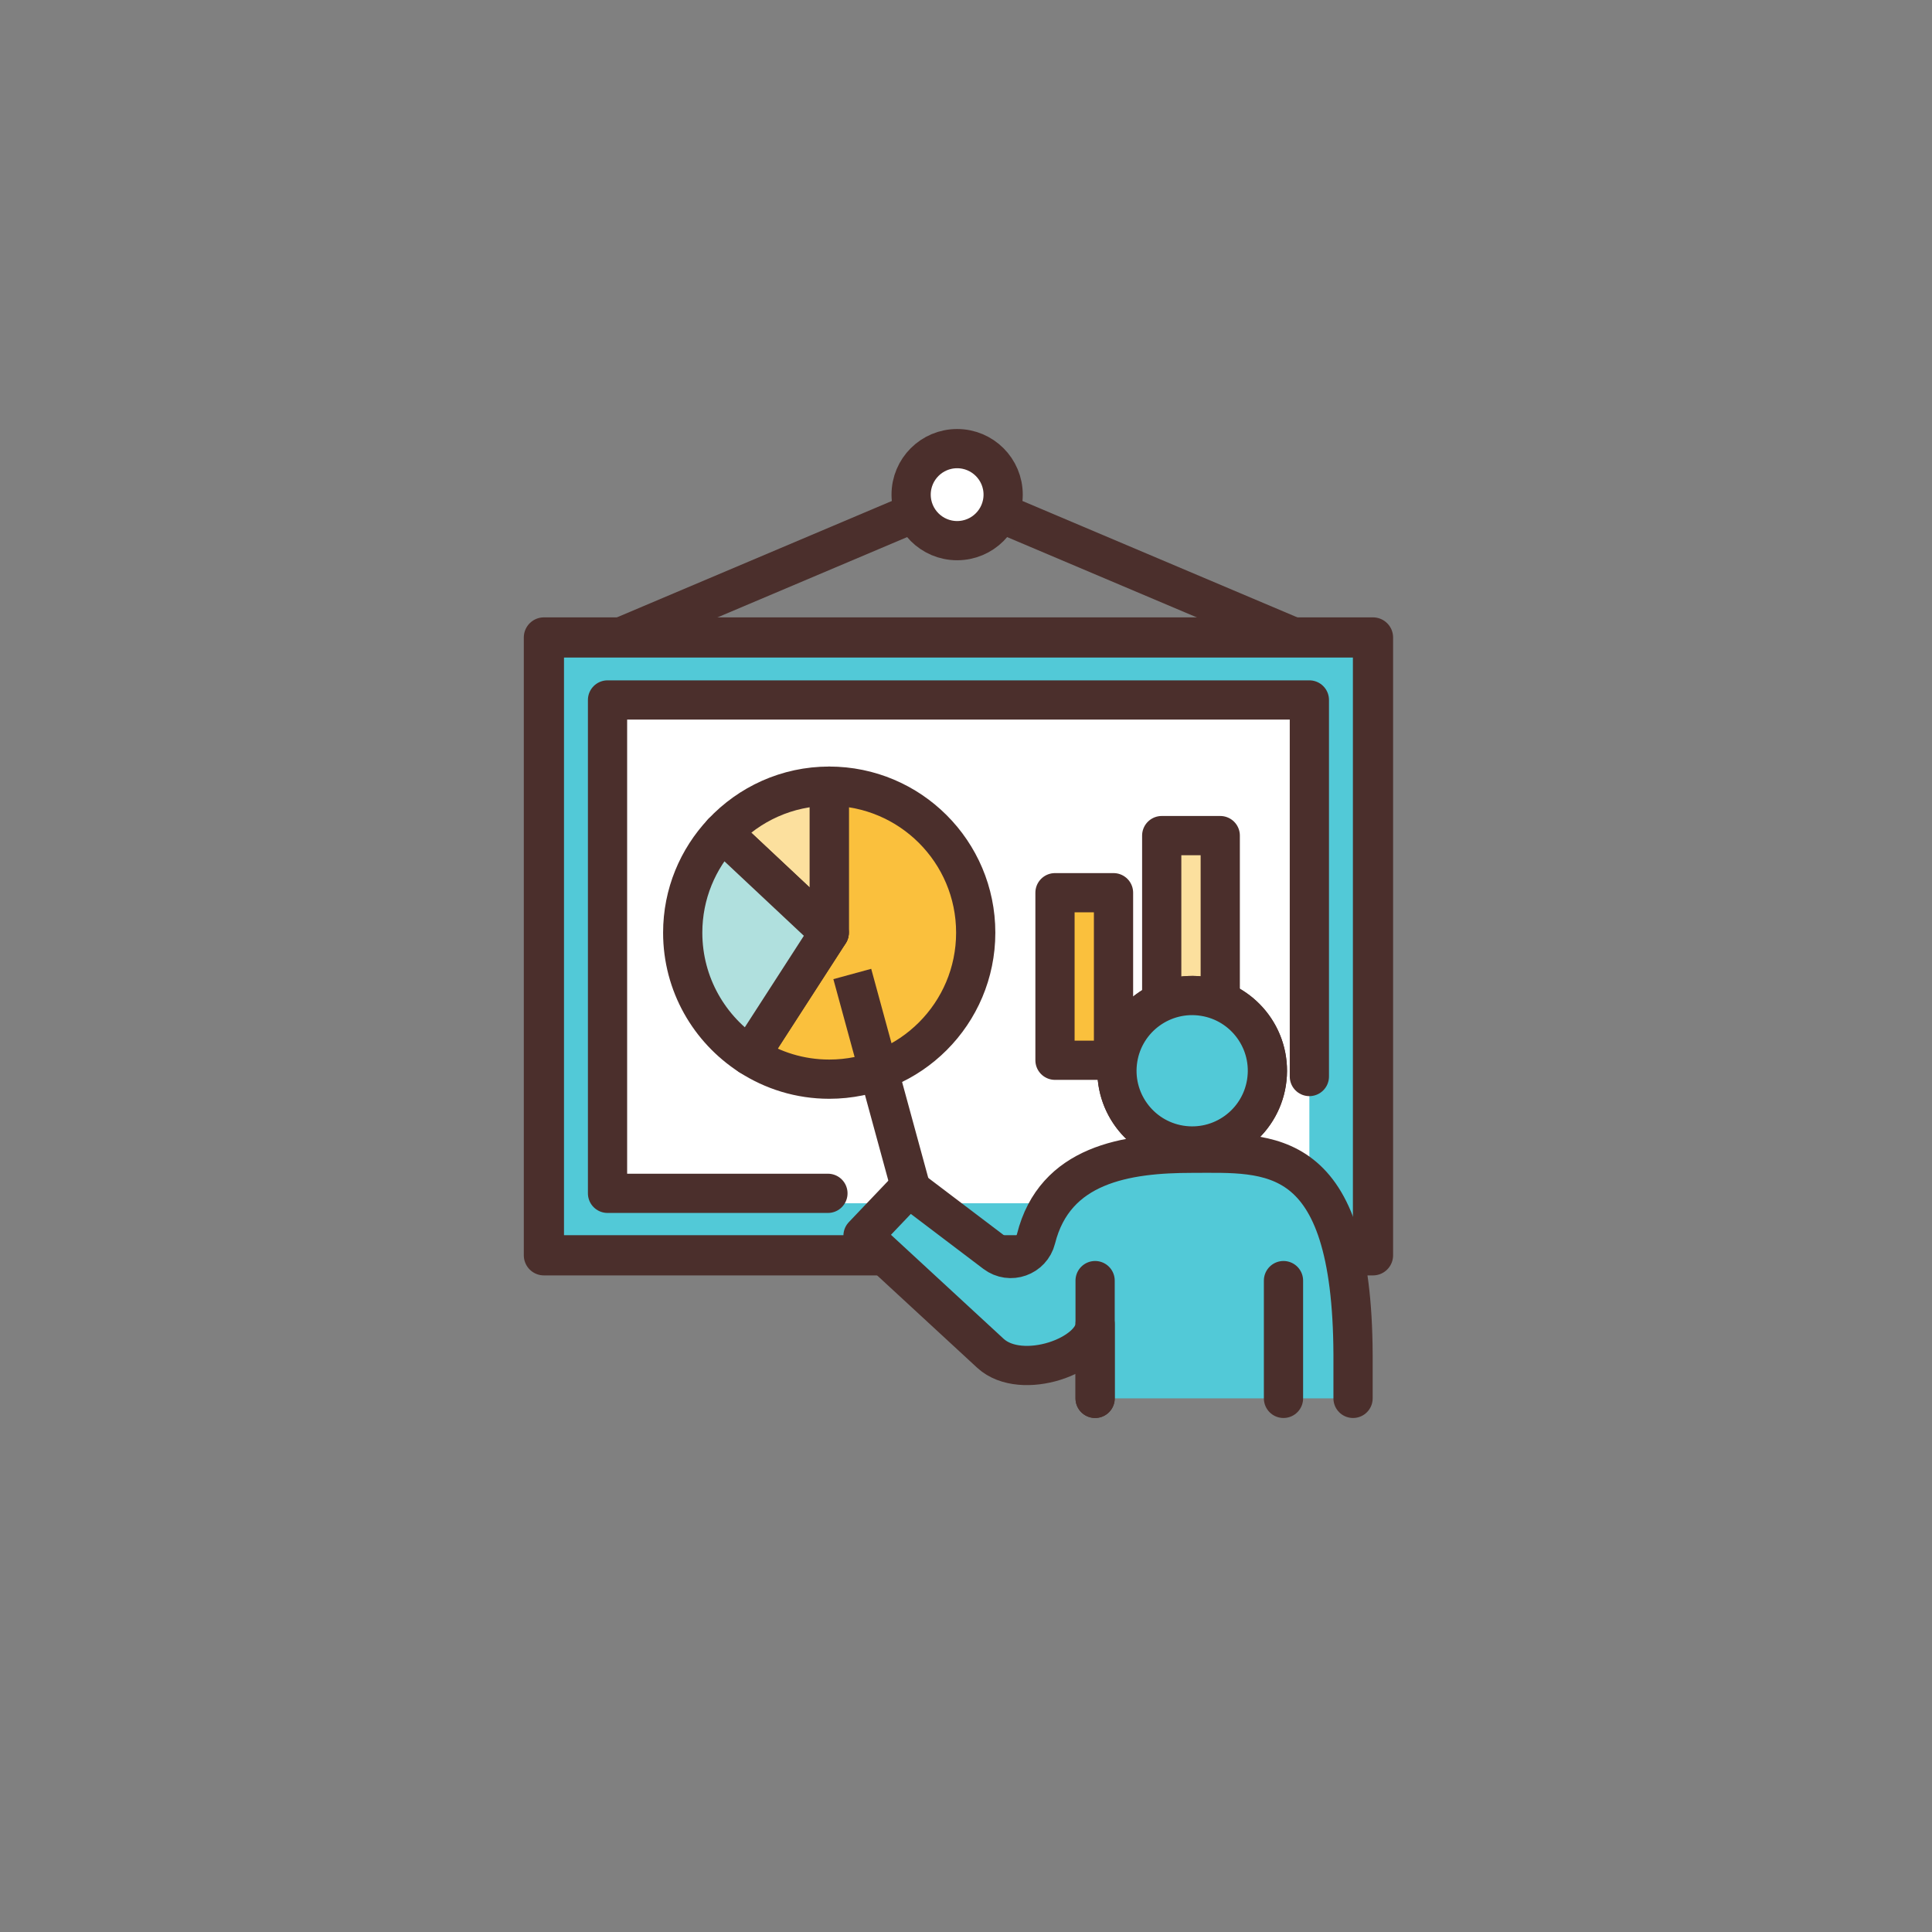 <?xml version="1.0" encoding="UTF-8"?><svg id="_レイヤー_2" xmlns="http://www.w3.org/2000/svg" viewBox="0 0 197 197"><rect x="0" y="0" width="197" height="197" fill="#808080" stroke="none"/><defs><style>.cls-1,.cls-2,.cls-3{fill:none;}.cls-4{stroke-width:4.098px;}.cls-4,.cls-5{fill:#52c9d7;}.cls-4,.cls-6,.cls-7,.cls-8,.cls-2,.cls-3,.cls-9,.cls-10{stroke:#4b2f2c;}.cls-4,.cls-6,.cls-7,.cls-8,.cls-3,.cls-9{stroke-linecap:round;}.cls-4,.cls-6,.cls-7,.cls-8,.cls-3,.cls-9,.cls-10{stroke-linejoin:round;}.cls-11,.cls-7,.cls-10{fill:#fff;}.cls-12{fill:#64cc8d;}.cls-6{fill:#b0e0de;}.cls-6,.cls-7,.cls-8,.cls-2,.cls-3,.cls-9,.cls-10{stroke-width:4px;}.cls-8{fill:#fce09e;}.cls-2{stroke-miterlimit:10;}.cls-9{fill:#fac03d;}</style></defs><g id="content"><circle class="cls-1" cx="98.5" cy="98.5" r="98.5"/><g><rect class="cls-4" x="55.46" y="65" width="84.54" height="63"/><rect class="cls-11" x="61.948" y="71.373" width="71.564" height="51.32"/><polyline class="cls-3" points="84.421 121.68 61.948 121.68 61.948 71.373 133.512 71.373 133.512 109.769"/><rect class="cls-9" x="107.574" y="91.027" width="5.968" height="17.084"/><rect class="cls-8" x="118.457" y="85.203" width="5.968" height="22.908"/><polyline class="cls-3" points="63.27 64.968 97.597 50.436 131.923 64.968"/><path class="cls-7" d="M102.288,50.436c0,2.591-2.1,4.692-4.692,4.692-2.591,0-4.691-2.1-4.691-4.692,0-2.591,2.1-4.691,4.691-4.691,2.591,0,4.692,2.1,4.692,4.691Z"/><g><path class="cls-9" d="M84.553,80.163v14.938l-8.096,12.543c2.334,1.51,5.109,2.395,8.096,2.395,8.25,0,14.938-6.688,14.938-14.938,0-8.25-6.688-14.938-14.938-14.938Z"/><path class="cls-8" d="M84.553,80.163c-4.298,0-8.161,1.826-10.886,4.731l10.886,10.207v-14.938Z"/><path class="cls-6" d="M73.666,84.895c-2.506,2.672-4.052,6.255-4.052,10.207,0,5.264,2.729,9.882,6.843,12.543l8.096-12.543-10.886-10.207Z"/></g><g><g><g><g><path class="cls-5" d="M137.966,142.588v-4.465c-.087-21.509-8.574-20.529-16.404-20.529-6.732,0-14.014,1.112-15.923,8.722-.462,1.842-2.651,2.618-4.165,1.471l-8.814-6.68-4.66,4.893,13,12c3.175,2.897,10.665,.204,10.665-2.981v7.569"/><path class="cls-3" d="M137.966,142.588v-4.465c-.087-21.509-8.574-20.529-16.404-20.529-6.732,0-14.014,1.112-15.923,8.722-.462,1.842-2.651,2.618-4.165,1.471l-8.814-6.68-4.66,4.893,13,12c3.175,2.897,10.665,.204,10.665-2.981v7.569"/></g><g><path class="cls-12" d="M121.562,116.854c4.237,0,7.671-3.435,7.671-7.671,0-4.237-3.435-7.671-7.671-7.671-4.237,0-7.671,3.435-7.671,7.671,0,4.237,3.434,7.671,7.671,7.671Z"/><path class="cls-2" d="M121.562,116.854c4.237,0,7.671-3.435,7.671-7.671,0-4.237-3.435-7.671-7.671-7.671-4.237,0-7.671,3.435-7.671,7.671,0,4.237,3.434,7.671,7.671,7.671Z"/></g></g><g><line class="cls-7" x1="130.873" y1="142.588" x2="130.873" y2="130.579"/><line class="cls-7" x1="111.665" y1="130.579" x2="111.665" y2="142.588"/><g><circle class="cls-5" cx="121.562" cy="109.183" r="7.671" transform="translate(-5.645 211.732) rotate(-80.804)"/><circle class="cls-3" cx="121.562" cy="109.183" r="7.671" transform="translate(-5.645 211.732) rotate(-80.804)"/></g></g></g><line class="cls-10" x1="92.862" y1="121.144" x2="86.905" y2="99.314"/></g></g></g></svg>